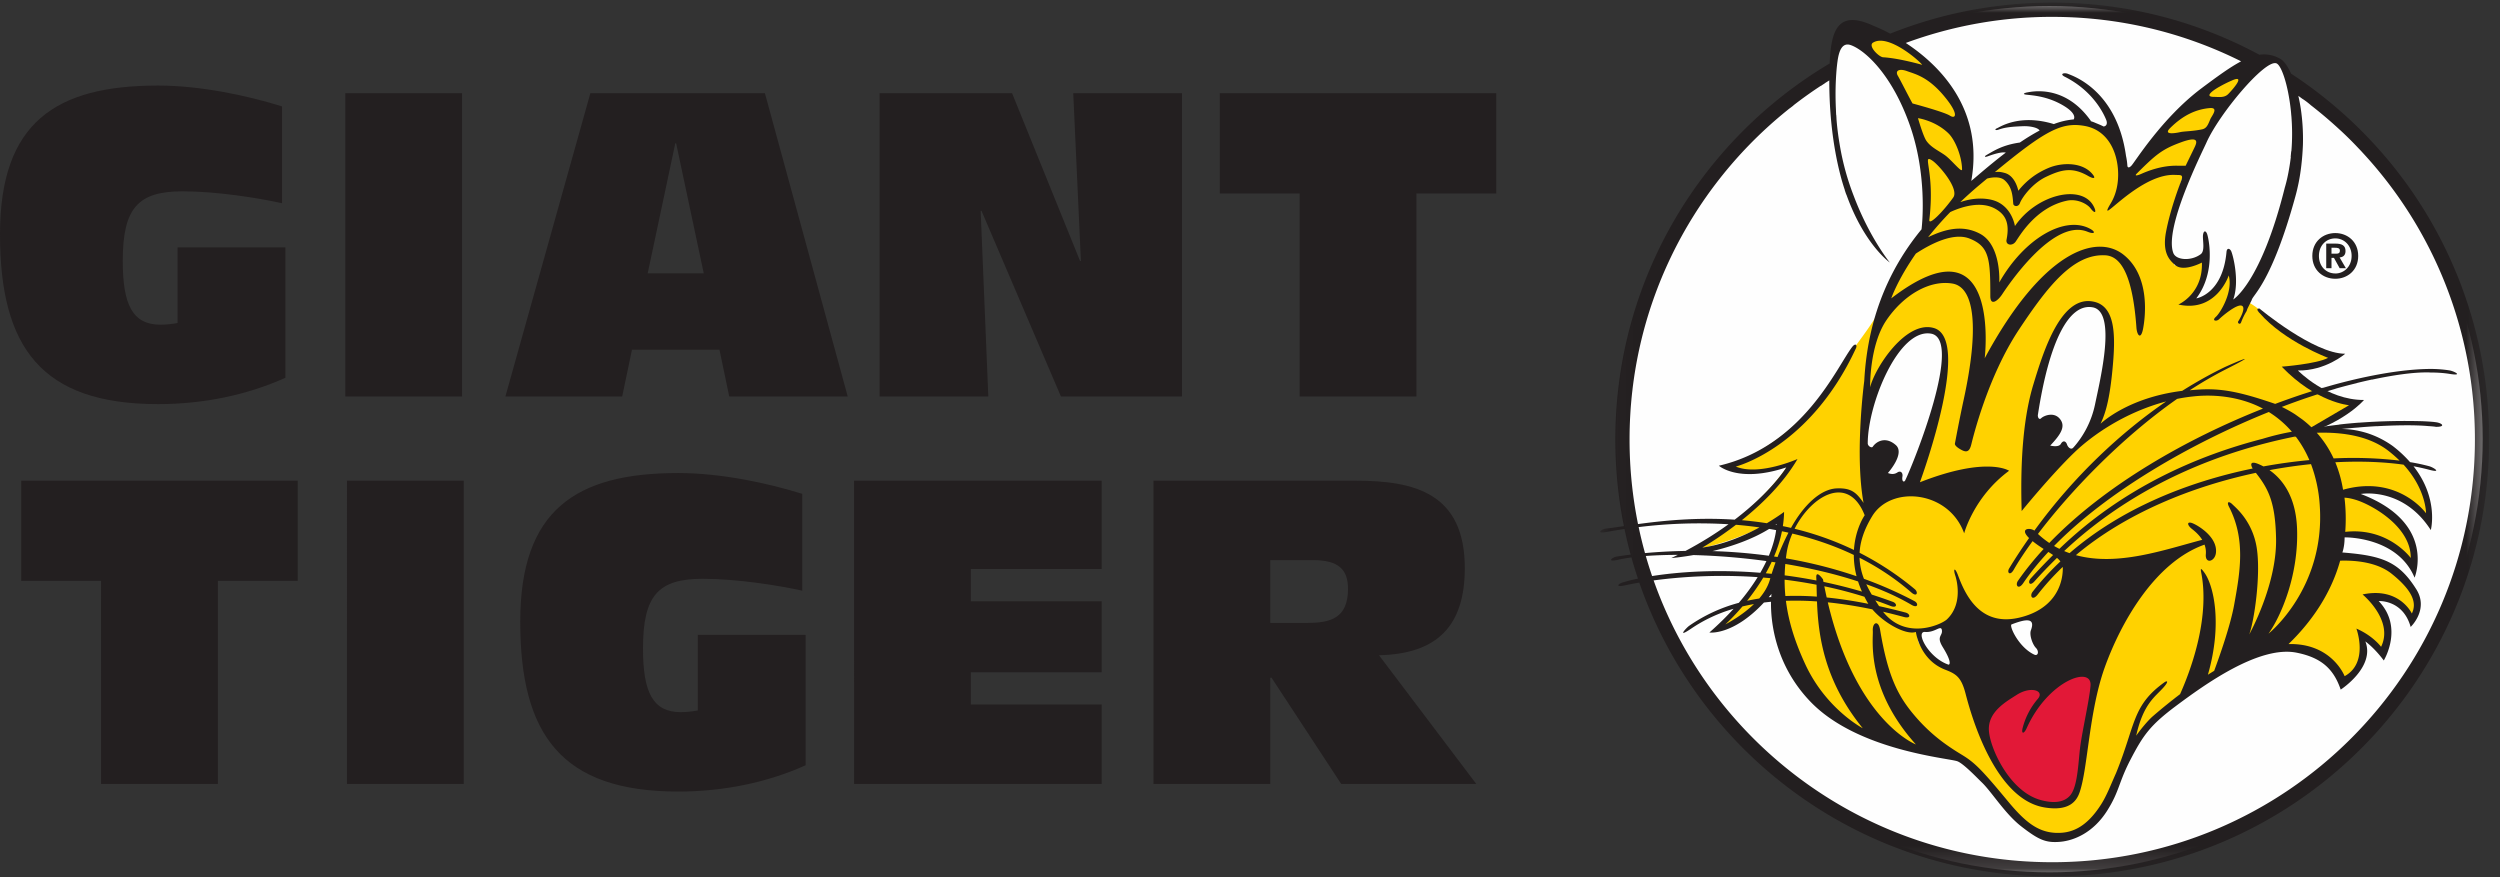 <svg width="114" height="40" viewBox="0 0 114 40" xmlns="http://www.w3.org/2000/svg" xmlns:xlink="http://www.w3.org/1999/xlink"><rect x="0" y="0" width="114" height="40" fill="#333333" stroke="none"/><defs><path id="a" d="M0 39.88h113.507V.034H0z"/><path id="c" d="M.013.033h40.538v39.848H.013z"/></defs><g fill="none" fill-rule="evenodd"><g transform="translate(0 .086)"><path d="M13.015 17.14c-1.763.795-3.757 1.202-5.81 1.202C1.879 18.342 0 15.746 0 10.595c0-5.094 2.537-6.78 7.205-6.78 1.917 0 4.047.447 5.655.95v4.416c-1.046-.233-2.963-.543-4.532-.543-2.034 0-2.73.756-2.73 3.177 0 1.995.445 2.905 1.723 2.905.252 0 .6-.039.775-.078v-3.447h4.919v5.946z" fill="#231F20"/><mask id="b" fill="#fff"><use xlink:href="#a"/></mask><path fill="#231F20" mask="url(#b)" d="M15.745 17.993h5.326V4.165h-5.326zM30.832 6.45h-.039l-1.258 5.927h2.556L30.832 6.45zm1.976 9.413h-3.99l-.446 2.13h-5.326L26.92 4.165h7.96l3.776 13.828h-5.403l-.445-2.13zm7.301-11.698h6.042l3.1 7.65h.038l-.349-7.65h4.958v13.828h-5.52l-3.621-8.464h-.039l.349 8.464h-4.958zm19.154 4.57h-3.641v-4.57H68.23v4.57h-3.641v9.258h-5.326zM4.608 26.403H.967v-4.57h12.608v4.57h-3.64v9.258H4.607zm11.213 9.258h5.326V21.833h-5.326zm20.917-.852c-1.763.794-3.757 1.2-5.81 1.2-5.326 0-7.205-2.595-7.205-7.746 0-5.094 2.537-6.779 7.205-6.779 1.917 0 4.047.446 5.655.949v4.416c-1.046-.233-2.963-.542-4.532-.542-2.034 0-2.73.755-2.73 3.176 0 1.995.444 2.905 1.723 2.905.252 0 .6-.039.774-.078v-3.447h4.92v5.946zm2.207-12.976h11.291v4.028h-5.965v1.472h5.965v3.235h-5.965v1.471h5.965v3.622h-11.29zm18.98 6.487h1.665c1.046 0 1.879-.193 1.879-1.549 0-.89-.426-1.316-1.608-1.316h-1.936v2.866zm-5.326-6.487h9.219c2.711 0 4.977.58 4.977 3.99 0 2.614-1.24 3.912-3.912 3.97l4.435 5.868h-6.159l-3.176-4.842h-.058v4.842h-5.326V21.833z"/></g><path d="M113.21 20.027c0-10.91-8.843-19.753-19.752-19.753-10.91 0-19.753 8.844-19.753 19.753s8.844 19.752 19.753 19.752 19.752-8.843 19.752-19.752" fill="#FEFEFE"/><path d="M109.349 20.773s-.251-.215.501.537.967 2.65.788 2.328c-.179-.322-.609-.609-1.54-1.074-.932-.466-2.544-.108-2.544-.108 1.218-.071 2.185.896 2.938 1.612.752.717.501 1.899.43 1.684-.072-.215-.68-.788-1.505-1.182-.824-.394-1.863-.251-1.863-.251l.072 1.039c2.723-.072 3.296 1.504 3.475 1.826.179.323-.215 1.147-.287 1.004-.589-1.179-1.72-.896-1.72-.896 1.147.86.62 2.59.466 2.436-.179-.18-.895-.752-.895-.752s.036.394-.036 1.003c-.072.608-.788 1.038-.788 1.038l-.179.036c-.108-1.039-1.397-1.29-2.006-1.504-.609-.215-1.397-.036-2.006.25-.609.287-1.576.896-2.758 1.577-1.182.68-2.543 2.185-2.722 2.65-.18.466-1.147 2.508-1.684 3.224-.537.717-1.325.896-1.899.896-.573 0-1.253-.538-1.54-.788-.287-.251-1.79-1.935-2.042-2.221-.25-.287-.788-.717-1.432-.86-.645-.143-1.827-.358-2.436-.537-.61-.18-1.72-.394-3.045-1.576-1.325-1.183-1.827-3.117-1.934-3.583-.108-.465-.144-2.041-.144-2.041s-.071-.18-.501.537c-.43.717-1.97 1.504-1.97 1.504s-.43.18-.215 0a9.825 9.825 0 0 0 1.97-2.364c.788-1.325.788-2.507.788-2.507s.232-.186-.179.036c-2.076 1.117-3.869 1.361-3.869 1.361 3.224-1.755 4.55-3.976 4.55-3.976-.144.107-1.326.322-1.827.358-.502.036-1.147-.286-1.147-.286l.108.071a9.61 9.61 0 0 0 3.08-1.862c.502-.466 1.182-1.04 1.827-2.185.645-1.147 2.019-2.626 2.293-3.583.386-1.347 1.79-2.973 1.79-2.973.359-3.08-.572-5.516-1.145-6.555-.548-.992-1.863-2.292-1.863-2.292-.25-.144-.108-.394.179-.394 1.612 0 2.328 1.038 2.937 1.576.61.537 1.218 1.72 1.648 2.471.43.753-.036 3.368-.036 3.368s-.394.465.358-.323c.753-.788 2.078-1.612 2.687-2.15.609-.536 2.006-.895 2.257-.895.25 0 .86.251 1.468.574.61.322.61 2.292.61 2.292 1.898-3.152 4.62-4.836 5.086-5.158.465-.323 1.182-.394.752-.072-.43.323-1.957 2.51-2.507 3.69-.502 1.074-1.254 3.653-1.326 4.155-.071.501.143.895.717 1.003a1.373 1.373 0 0 0 1.003-.215c.035 1.361-.824 2.042-.824 2.042 1.182.143 1.934-1.756 1.934-1.756.25 1.147-.072 1.827-.072 1.827l.61-.25.178.071s.991.547.991.865c0 0 1.99 1.314 3.065 1.672 0 0-.637.517-1.91.557 0 0 0-.08-.04.16 0 0 1.155 1.064 2.945 1.511l-2.11 1.354-.218.043s1.839-.845 4.263.93" fill="#FFD200"/><path d="M91.474 31.662c-.484.277-1.254.931-1.039 1.648.215.716.43 1.504.932 2.077.501.574.93 1.003 1.36 1.147.43.143.968.215 1.183.143.215-.072.788-.537.824-.895a40.72 40.72 0 0 1 .358-2.508c.179-1.003.358-2.042.358-2.292 0-.251-.716-.395-1.182-.18-.466.215-.872.6-1.218.502-.501-.143-1.075.072-1.576.358" fill="#E21837"/><path d="M88.071 28.653c-.25.143-.573 0-.61.18-.067.338.021.556.288.823.107.108.501.537.931.752.163.082.466.108.358-.179-.107-.286-.43-.824-.394-1.182.036-.358-.071-.68-.573-.394m3.439-.251c-.304.152.501 1.29.86 1.505.358.215.68.215.68-.072 0-.286-.215-.286-.286-.609-.072-.322-.072-.501 0-.752.071-.25 0-.322-.287-.322s-.752.143-.967.25m-4.048-13.289c-.534.17-1.146.717-1.827 2.114-.661 1.357-.752 2.22-.68 3.295.071 1.075.322 1.755 1.074 1.755.753 0 1.087-.071 1.469-1.218.43-1.29 1.182-3.797 1.11-4.8-.071-1.003-.358-1.397-1.146-1.146m5.91.788c-.483 1.161-.86 3.01-.788 3.69.072.68.61 1.36 1.147 1.218.537-.144 1.038-.395 1.468-1.218.43-.824.898-2.966.932-4.227.035-1.361-.762-1.877-1.72-1.218-.627.431-.86 1.325-1.039 1.755M84.13 1.43s-2.573 5.061 2.455 10.8l.976-1.775s1.505-4.788-3.43-9.025m19.609 1.215s-5.433 3.48-4.594 9.453c0 0 1.033-.038 1.148-.51 0 0 .752.726-.581 2.2 0 0 1.381.03 1.934-1.755 0 0 .367 1.138-.072 1.826 0 0 2.104-2.16 2.593-4.56 0 0 1.35-4.384-.428-6.654" fill="#FEFEFE"/><path d="M105.877 17.682s.081-.025.224-.066c-.075.02-.15.042-.225.064v.002z" fill="#231F20"/><path d="M105.877 17.682s.081-.025.224-.066c-.075.02-.15.042-.225.064v.002zm.613-6.812c-.414 0-.747.32-.747.8 0 .48.333.802.747.8v.002c.402 0 .744-.322.744-.802 0-.48-.342-.8-.744-.8zm0 1.842c-.554 0-1.048-.383-1.048-1.042s.494-1.042 1.048-1.042c.55 0 1.044.383 1.044 1.042s-.493 1.042-1.044 1.042zm.038-1.144c.108 0 .171-.022.171-.146 0-.116-.124-.124-.215-.124h-.168v.27h.212zm-.212.661h-.24v-1.121h.42c.289 0 .46.082.46.339 0 .206-.122.28-.27.292l.286.49h-.284l-.259-.47h-.113v.47z" fill="#231F20"/><g transform="translate(72.955 .086)"><mask id="d" fill="#fff"><use xlink:href="#c"/></mask><path d="M2.094 25.267c.436-.033.927-.05 1.46-.051a16.55 16.55 0 0 1-.298.146s.406-.031 1.01-.137c1.027.027 2.167.114 3.328.274a7.18 7.18 0 0 1-.28.534c-1.98-.16-3.7-.046-4.933.149a19.107 19.107 0 0 1-.287-.915m-.326-1.317a22.387 22.387 0 0 1 4.097-.13c-.552.4-1.202.813-1.962 1.216a24.98 24.98 0 0 0-1.846.099c-.108-.39-.205-.785-.289-1.185m-.415-3.993c0-5.983 2.728-11.328 7.006-14.864v-.001l.111-.09.177-.144h.005l.176-.135a.168.168 0 0 1-.007-.001 19.05 19.05 0 0 1 1.251-.894l.007.003c.073-.05.14-.093.194-.129L10.27 3.7l.19-.12c0 2.122.322 3.684.585 4.605.04.135.08.266.123.392l-.003.003c.025.076.048.145.07.206l.004-.003c.817 2.29 1.984 3.104 1.984 3.104s-.92-1.12-1.638-3.015a11.682 11.682 0 0 1-.645-2.337l-.029-.174-.003-.019a12.43 12.43 0 0 1-.121-1.024l.002.001-.011-.165-.004-.001c-.005-.077-.007-.156-.01-.233l-.008-.178-.002-.063c-.038-1.144.074-1.917.08-1.957.063-.48.21-.891.609-.75.632.223 1.875 1.32 2.698 3.674.761 2.176.574 4.335.526 4.725-1.253 1.524-2.442 3.723-2.612 6.913 0 0-.443 3.319-.032 5.564-.315-.455-.541-.692-1.224-.663-.746.031-1.517.778-2.084 1.801a15.681 15.681 0 0 0-.372-.081c.032-.213.053-.43.056-.648 0 0-.3.228-.786.516-.387-.06-.768-.106-1.14-.138.88-.704 1.887-1.668 2.539-2.79 0 0-1.761.785-2.814.344 0 0 3.375-.842 5.48-5.398.063-.135-.019-.26-.178-.05-.702.918-2.233 4.517-6.074 5.41 0 0 .893.804 3.075.077 0 0-.658 1.092-2.354 2.383-1.727-.113-3.265.045-4.408.201a19.37 19.37 0 0 1-.386-3.855m11.104-18.1c.694-.427 2.144.86 2.24 1.014 0 0-1.05-.303-1.78-.345-.19-.01-.709-.517-.46-.67m8.17-1.173c3.096 0 6.02.73 8.613 2.027-.494.261-1.07.678-1.805 1.228-1.812 1.359-3.046 3.38-3.2 3.533-.104.105-.154.09-.18.022a2.962 2.962 0 0 0-.064-.468c-.42-3.026-2.467-3.666-2.64-3.74-.178-.076-.408 0-.153.128 1.308.654 1.787 1.71 1.889 1.965.075.187-.001.292-.118.304-.156-.08-.295-.13-.386-.17a1.918 1.918 0 0 0-.197-.072.065.065 0 0 0-.014-.036c-1.193-1.67-2.714-1.304-2.884-1.276-.103.017-.255.076-.05.102.279.035.936.063 1.65.471.715.409.519.652.519.652l.005.006a3.301 3.301 0 0 0-.912.213c-1.568-.48-2.465.14-2.59.19-.127.05-.085.118.077.061.322-.114.647-.136 1.107-.154.298-.012.673.056.756.194l.002.003c-.294.155-.595.34-.902.548-.793.112-1.183.377-1.525.572-.099.057-.095.116.077.051.244-.09.627-.209.808-.164-.412.313-.845.67-1.268 1.032-.093.08-.196.166-.306.258.585-3.296-1.474-5.294-2.988-6.29a19.233 19.233 0 0 1 6.68-1.19m5.887 5.715c.811-.294.718-.004.605.23l-.409.843s-.217.004-.357 0c-.74-.019-1.39.25-1.658.368-.23.102-.32.097-.219-.005.882-.882 1.17-1.121 2.038-1.436m1.728-2.525a5.6 5.6 0 0 1 .56-.281c.697-.317.026.434-.152.612-.179.18-.434.128-.638.128-.537 0 .069-.37.23-.46m-.434.97c.432-.037.088.36.025.51-.108.262-.17.416-.373.46-.439.093-.805.083-1.005.128-.23.051-.774.136-.46-.179.626-.625 1.226-.867 1.813-.919M15.156 7.235c.3.196 1.24 1.287.957 1.685-.443.623-1.128 1.323-1.09 1.014.267-2.259-.364-3.023.133-2.699m-.9-2.603c-.153-.268-.536-1.034-.67-1.263-.134-.23.058-.345.422-.211.363.134.937.249 1.665 1.11.727.861.555 1.091.287.919-.268-.172-1.704-.555-1.704-.555m1.64 1.365c.305.295.612 1.056.619 1.64.002.195-.484-.441-.797-.658-.3-.208-.628-.352-.83-.644-.15-.216-.383-1.033-.383-1.033s.785.106 1.392.695m-2.33 15.46c-.153.102-.306.077-.434.026 0 0 .8-.89.358-1.276-.478-.417-.896-.15-1.047.076-.05.077-.23-.025-.23-.153 0-1.793 1.404-5.257 2.885-5.002 1.48.255-.782 5.875-1.174 6.687-.052.106-.17.069-.128-.179.025-.153-.077-.28-.23-.179m7.402-2.45c-.281-.332-.74-.127-.843-.025-.102.102-.169-.05-.153-.153.51-3.318 1.404-5.105 2.502-4.9 1.097.203.345 3.258.101 4.44a4.286 4.286 0 0 1-.995 1.965c-.087.094-.23 0-.28-.153-.052-.153-.18-.204-.281-.025-.102.178-.485.076-.485.076.51-.536.714-.893.434-1.225m10.738-.196c-.195-.127-.4-.24-.612-.342.407-.156.81-.301 1.208-.436l.365-.121c.295-.096.585-.185.872-.268l.001-.004s.396-.116.974-.256v-.004c.235-.058.466-.111.692-.16l.001.005c.85-.181 1.861-.35 2.625-.328.012 0 .022.002.034.003.319 0 .615.02.879.063.649.106.203-.124.004-.158a5.626 5.626 0 0 0-.915-.067c-1.676.016-3.645.517-4.464.747l-.075.021-.089.026a8.288 8.288 0 0 0-.224.067l-.001-.003c-.17.051-.343.103-.517.158l-.406.131c-.416.138-.838.287-1.265.447-1.89-.651-2.697-.742-3.897-.62a17.547 17.547 0 0 1 1.664-.966c1.858-.94.1-.172-.097-.077-.618.3-1.259.657-1.911 1.068-2.511.312-3.721 1.5-3.721 1.5.153-.345.383-.842.536-2.412.153-1.57.191-3.063-.996-3.177-1.414-.137-2.182 2.411-2.603 3.79-.42 1.378-.612 3.254-.536 5.78 0 0 1.338-1.648 2.412-2.68.783-.752 2.26-1.811 4.176-2.318-2.06 1.417-4.185 3.38-6.008 5.89-.206-.148-.696-.104-.242.339-.313.445-.617.906-.908 1.385-.113.185.036.361.207.062.215-.377.507-.82.862-1.306.17.138.341.253.503.357-.43.469-.823.952-1.169 1.45-.142.205.02.433.24.106.325-.48.71-.955 1.144-1.42.076.048.149.094.216.14a29.12 29.12 0 0 0-1.022 1.071c-.146.16-.053.383.176.126.3-.336.646-.697 1.023-1.066a.984.984 0 0 1 .156.161c-.451.426-.875.884-1.263 1.38-.154.195-.013.44.229.128a11.55 11.55 0 0 1 1.139-1.256c.002.018.005.036.005.055 0 .842-.458 1.9-1.99 2.258-1.8.421-2.471-1.077-2.791-1.938-.139-.371-.23-.309-.12.024 0 0 .422 1.225-.382 1.99-.248.237-1.873.974-2.914-.347.322.074.64.155.954.24.332.09.288-.146.079-.201a30.341 30.341 0 0 0-1.215-.295 14.823 14.823 0 0 1-.172-.263c.23.08.46.163.688.253.32.127.319-.107.116-.183a21.38 21.38 0 0 0-.965-.332 5.526 5.526 0 0 1-.25-.472c.75.267 1.449.579 2.064.94.297.174.327-.068.135-.17a18.073 18.073 0 0 0-2.305-1.018 2.907 2.907 0 0 1-.201-.96c.84.425 1.634.949 2.365 1.584.26.226.32-.015.153-.153a13.485 13.485 0 0 0-2.516-1.658c.027-.501.197-1.05.577-1.673.865-1.42 3.492-1.165 4.192.785 0 0 .436-1.663 2.048-2.852 0 0-.999-.68-4.066.524.174-.476 2.342-6.53.64-7.032-1.262-.373-2.68 1.78-2.91 2.699 0 0-.038-1.915.747-3.063.784-1.149 1.971-1.838 3.005-1.665 1.033.172 1.213 2.08.517 5.283-.192.88-.402 2.01-.402 2.01s-.05.11.312.3c.24.125.358.05.434-.256.077-.306.743-3.078 2.17-5.232 1.352-2.042 2.502-3.462 3.93-3.394.536.025 1.23.49 1.43 3.292.025.357.203.587.305.051.102-.536.332-2.399-.893-3.369-1.225-.97-3.675-.204-6.33 4.722 0 0 .792-6.61-4.262-2.731 0 0 .278-.829 1.123-2.043.666-.435 1.697-.976 2.438-.688.919.357.957.941.957 2.629 0 .46.332.23.536-.077.204-.306 2.31-3.507 3.895-2.86.35.141.392.004.086-.151-1.157-.589-2.983.48-4.109 2.463 0 0 .104-1.698-.88-2.22-.852-.453-1.695-.16-2.366.158.29-.364.626-.75 1.013-1.148.52-.239 1.392-.521 2.055-.147.456.258.663.638.51 1.404-.051.255.255.306.408.102.154-.204.891-1.566 2.342-1.876.479-.102.932.153 1.078.345.224.292.29.177.134-.109-.555-1.014-2.603-.516-3.58.92 0 0-.137-.952-1.033-1.188-.27-.07-.791-.135-1.46.098a19 19 0 0 1 .886-.793l.336-.281c.247-.07.605-.098.795.071.345.306.368.696.4 1.078.01.116.23.172.307-.039.076-.21.53-.879 1.196-1.194.727-.345 1.207-.444 1.924-.03.18.103.363.145.21-.058-.438-.58-1.394-.587-2.048-.306-.536.23-.976.555-1.359 1.033 0 0-.122-.675-.615-.811-.25-.07-.347-.053-.455-.04 2.304-1.9 3.05-2.297 4.107-2.103.97.179 1.434 1.049 1.506 1.965.052.67-.105 1.2-.335 1.575-.205.337-.138.317-.138.317.086.075 1.697-1.694 3.08-1.626.25.013.391-.036.277.27-.114.305-.496 1.31-.69 2.323-.182.96.154 1.301.435 1.531.377.309 1.2-.127 1.2-.127.05 1.429-1.073 1.914-1.073 1.914 1.736.383 2.297-1.327 2.297-1.327.205.74-.383 1.71-.587 1.888-.204.179.026.23.154.102.127-.127.79-.689 1.02-.612.23.076-.102.638-.153.714-.05.077.077.179.128.051a2.9 2.9 0 0 1 .265-.538l-.008-.003c.007-.014.032-.082.039-.098l.134-.269.055-.112c.036-.226.904-.768 1.99-4.722.061-.22.112-.44.155-.656.14-.703.18-1.416.191-1.716a9.441 9.441 0 0 0-.102-1.657 7.672 7.672 0 0 0-.108-.56c.062.043.122.088.183.133.179.108.374.28.374.28v.002c.465.36.914.742 1.345 1.142h.002a16.114 16.114 0 0 1 .82.812l.158.165v.002a19.205 19.205 0 0 1 5.17 13.135c0 10.644-8.629 19.274-19.274 19.274-8.392 0-15.532-5.364-18.177-12.85a23.805 23.805 0 0 1 4.745-.15 9.56 9.56 0 0 1-.86 1.172 7.217 7.217 0 0 0-2.26 1.045c-.126.087-.606.604.096.125a6.768 6.768 0 0 1 1.925-.898c-.315.347-.68.709-1.104 1.082 0 0 1.073.152 2.488-1.367.107-.013.215-.025.323-.036-.014.808.136 2.835 1.808 4.567 2.144 2.22 6.292 2.562 6.687 2.706.28.102.889.745 1.123.97.445.427 1.056 1.43 1.797 2.003.791.613 1.113.752 1.75.702.639-.05 1.53-.41 2.17-1.43.561-.893.51-1.275 1.072-2.347.561-1.072.872-1.534 2.067-2.425 1.302-.97 3.778-2.76 5.487-2.425 1.19.234 1.71.792 2.017 1.685 0 0 1.584-1.024 1.124-2.198 0 0 .406.286.841.87 0 0 .923-1.508-.234-2.71 0 0 1.107-.071 1.459 1.18 0 0 .838-.789.26-1.713-.789-1.258-1.538-1.538-3.374-1.682 0 0 .098-.245.102-.661l.003-.028c.061-.001 2.407-.027 3.188 1.837 0 0 1.03-2.489-2.452-3.816 0 0 1.916-.344 3.192 1.647 0 0 .38-1.423-.789-2.91.245.045.478.097.698.155.635.17.214-.104.02-.157a8.864 8.864 0 0 0-.876-.187 5.45 5.45 0 0 0-.791-.736 4.223 4.223 0 0 0-1.192-.596 4.734 4.734 0 0 0-.357-.092v-.001a3.924 3.924 0 0 0-.782-.086s.317-.034.79-.07v-.001c.287-.025.56-.044.82-.058v.003c.771-.043 1.672-.067 2.346-.006.262.017.38.035.327.034.52.008.284-.197-.047-.217.071.004-.136-.022-.56-.04a28.216 28.216 0 0 0-2.876.067v-.002c-.295.023-.599.05-.907.086v.005c-.389.045-.796.101-1.218.17a4.866 4.866 0 0 0-.448-.393m-11.555 5.619a4.324 4.324 0 0 1-.517-.411c1.44-1.9 3.754-4.344 6.344-6.158.272-.056.484-.087.77-.117 1.046-.11 2.203.055 3.146.56-3.512 1.388-7.222 3.508-9.743 6.126m10.01-5.972c.385.24.74.539 1.052.9-.493.087-.94.202-1.339.323-3.001.774-6.39 2.247-9.263 5.017a4.065 4.065 0 0 1-.243-.131c2.419-2.468 6.197-4.66 9.792-6.109m-.244 2.482a2.725 2.725 0 0 0-.229-.109c-.383-.159-.367.027-.262.204-2.918.6-5.976 1.804-8.35 3.86a4.142 4.142 0 0 1-.246-.096c3.343-3.133 7.303-4.578 10.554-5.227.243.317.455.675.627 1.079-.679.063-1.38.158-2.094.289m-11.255 10.42c.651-.422 1.302-.192.957.19a3.327 3.327 0 0 0-.689 1.34c-.055.263.071.25.192-.018.976-2.169 2.986-2.872 2.91-1.934-.061.741-.422 2.22-.498 3.025-.077.804-.134 1.646-.44 1.99-.307.345-.824.345-1.36.192-1.387-.397-2.271-2.318-2.335-3.14-.068-.877.803-1.348 1.263-1.646m.88-2.143c.154.153.102.388-.075.306-.716-.333-1.163-1.329-1.034-1.378.607-.234 1.109-.341.88.267-.08.216.077.651.23.805m-4.25-.039c.486.789.269.804.269.804-.92-.306-1.537-1.532-1.072-1.493.459.038.727-.344.765-.077.038.268-.268.268.038.766M9.9 27.34c.057 1.507.3 3.583 2.086 5.781 0 0-1.682-.875-2.629-2.935-.399-.869-.74-1.81-.874-2.875a13.64 13.64 0 0 1 1.417.028m-.021-.762c.004.17.008.352.014.543a13.07 13.07 0 0 0-1.435-.027 7.732 7.732 0 0 1-.035-.745c.479.058.966.135 1.456.229m-1-2.551c.768-1.515 2.45-2.512 3.196-.616 0 0-.43.606-.49 1.583a13.791 13.791 0 0 0-2.706-.967m2.7 1.194c0 .296.035.62.125.97a20.937 20.937 0 0 0-3.222-.815c.01-.08.02-.16.033-.243.045-.3.136-.6.261-.887.966.228 1.908.548 2.804.975m.483 1.906c.05.1.105.201.165.303l.013.02a19.873 19.873 0 0 0-1.899-.29 21.029 21.029 0 0 1-.108-.511 19.42 19.42 0 0 1 1.829.478m-1.867-.677l-.022-.117s-.325-.464-.306-.077l.005.13a23.075 23.075 0 0 0-1.448-.235c.005-.17.014-.344.03-.52 1.135.19 2.27.453 3.318.798.048.15.108.305.178.463a22.439 22.439 0 0 0-1.755-.442m-2.254-1.16c.155-.364.28-.749.36-1.149.1.02.199.042.297.064-.185.357-.352.734-.497 1.11l-.16-.025m.066-1.45l.047-.034v.043l-.047-.009m-3.34 1.045s.679-.382 1.537-1.04c.358.03.716.07 1.072.12-.69.374-1.628.785-2.61.92m3.052-.852c.106.017.212.036.317.056-.032.248-.115.65-.333 1.168a24.595 24.595 0 0 0-2.567-.212c.823-.2 1.782-.517 2.583-1.012m-.154 2.023c.094-.168.185-.342.27-.523l.175.026c-.064.177-.123.352-.177.523-.09-.01-.18-.018-.268-.026m.26.94s-.006.051-.012.142l-.115.01.128-.151m-.8.463c-.537.52-1.174.856-1.306.928 0 0 .342-.303.78-.819.173-.041.349-.077.526-.109m-.313-.149c.241-.303.498-.66.738-1.06l.322.029-.024.079c-.09.31-.268.596-.484.848-.187.03-.37.064-.552.104m23.24-2.407c-.191-1.225-.957-1.838-1.11-1.991-.153-.153-.279-.13-.153.115.768 1.496.503 2.975.23 4.48-.173.951-.673 2.36-.908 2.996-.094.057-.188.116-.286.178.67-2.333.26-4.058-.15-4.64-.21-.296-.183-.167-.15.01.401 2.117-.527 4.53-.969 5.516-.385.292-.793.621-1.225.992-.247.212-.583.626-.777.902.331-1.47.864-1.767 1.249-2.203.268-.304.148-.31.038-.23-1.483 1.066-1.305 1.928-2.205 4.139-.237.526-.418 1.014-.679 1.425-.72 1.134-1.43 1.312-2.016 1.302-.895-.016-1.497-.552-2.246-1.455-1.135-1.369-1.48-1.736-2.067-2.093-.587-.357-1.353-.842-2.144-1.761-.791-.919-1.25-1.812-1.608-3.956-.077-.46-.357-.332-.332.051.026.383-.332 2.629 1.965 5.181 0 0-2.73-1.04-4.017-6.48.68.069 1.363.18 2.032.32.532.628 1.537 1.186 1.985 1.03 0 0 .157 1.268 1.34 1.723.498.191.728.344.92 1.072.19.727 1.25 4.815 3.598 5.206 1.148.192 1.473-.299 1.608-.689.382-1.11.42-3.675 1.148-5.704.704-1.962 2.247-4.778 4.548-5.59.047.13.073.275.059.435-.04.457.408.35.46-.052.096-.76-.92-1.327-1.124-1.378-.204-.05-.173.107 0 .255.063.054.323.235.499.521-1.694.443-3.857 1.224-5.76.698 2.28-1.914 5.289-3.13 8.207-3.753.58.74.89 1.352.921 3.007.038 2.105-1.225 4.364-1.225 4.364.23-.613.536-2.718.344-3.943m2.872-1.953c.268 3.79-2.336 5.858-2.336 5.858.575-.804 1.379-2.68 1.302-4.786-.056-1.535-.722-2.297-1.257-2.67.641-.12 1.275-.21 1.893-.274a6.51 6.51 0 0 1 .398 1.872m.632-2.133a4.744 4.744 0 0 0-.767-1.169c1.207-.038 2.418.154 3.287.84.181.143.344.287.49.43a18.1 18.1 0 0 0-3.01-.1m2.165 8.591s-.36-.5-1.126-.831c0 0 .578 1.557-.536 2.17 0 0-.58-1.516-2.559-1.464.983-.949 1.919-2.23 2.355-3.803.598-.02 1.651.038 2.348.596 1.021.817 1.14 1.374.92 1.812 0 0-.567-1.225-2.247-.868 0 0 1.439 1.176.845 2.388m-1.734-7.163a5.71 5.71 0 0 0-.353-1.253c1.137-.059 2.195-.019 3.113.11 1.038 1.136 1.024 2.215 1.024 2.215s-1.27-1.776-3.784-1.072m.065.362c.187.008.364.053.518.1.71.216 2.517 1.21 2.504 2.649 0 0-1.027-1.41-2.987-1.19a8.023 8.023 0 0 0-.035-1.559M30.846 2.801c.221.077.52.922.652 2.062 0 0 .016.117.03.321l.002-.001c.042.508.05 1.063.002 1.628l-.008.003-.024.257.007-.003a8.385 8.385 0 0 1-.072.498c-.048.293-.111.59-.197.884h-.001c-1.083 4.357-2.356 5.121-2.356 5.121.306-.842-.026-2.093-.102-2.22-.077-.128-.189-.126-.205.05-.175 1.935-1.378 2.119-1.378 2.119.868-1.149.587-2.603.51-2.884-.06-.222-.178-.23-.204 0-.025.23.102.714-.102.868-.434.325-1.123.28-1.25-.051-.438-1.138 1.33-4.631 1.505-5.028.588-1.327 2.672-3.806 3.19-3.624m4.157 3.36a20.118 20.118 0 0 0-2.218-1.99c-.409-.315-.83-.615-1.264-.898-.158-.35-.333-.586-.496-.677a1.462 1.462 0 0 0-.951-.185A19.834 19.834 0 0 0 20.627.033c-2.61 0-5.104.503-7.39 1.416a6.928 6.928 0 0 0-.76-.358c-1.565-.727-1.901.139-1.987 1.486a5.893 5.893 0 0 0-.012.222v.01a19.895 19.895 0 0 0-2.689 1.913C3.457 8.377.704 13.845.704 19.957c0 1.351.134 2.671.391 3.947-.34.05-.627.094-.85.118-.153.017-.453.243.038.153.276-.05.556-.096.84-.138.081.394.174.783.28 1.168a18.56 18.56 0 0 0-.627.086c-.217.034-.49.272.055.148.175-.04.38-.075.607-.105.091.325.19.647.297.965a8.386 8.386 0 0 0-.689.172c-.242.073-.326.229.07.141.209-.045.436-.09.68-.132 2.702 7.8 10.113 13.4 18.831 13.4 11.004 0 19.924-8.92 19.924-19.923a19.857 19.857 0 0 0-5.55-13.796" fill="#231F20" mask="url(#d)"/></g><path d="M103.04 14.278s-.228-.216-.01-.21c0 0 2.471 2.063 3.912 2.063 0 0-.892.781-2.156.764 0 0 1.306 1.353 3.013 1.344 0 0-.951 1.133-3.182 1.702l2.501-1.463s-1.506-.125-3.071-1.758c0 0 1.597-.122 2.115-.402 0 0-1.983-.737-3.121-2.04" fill="#231F20"/></g></svg>
